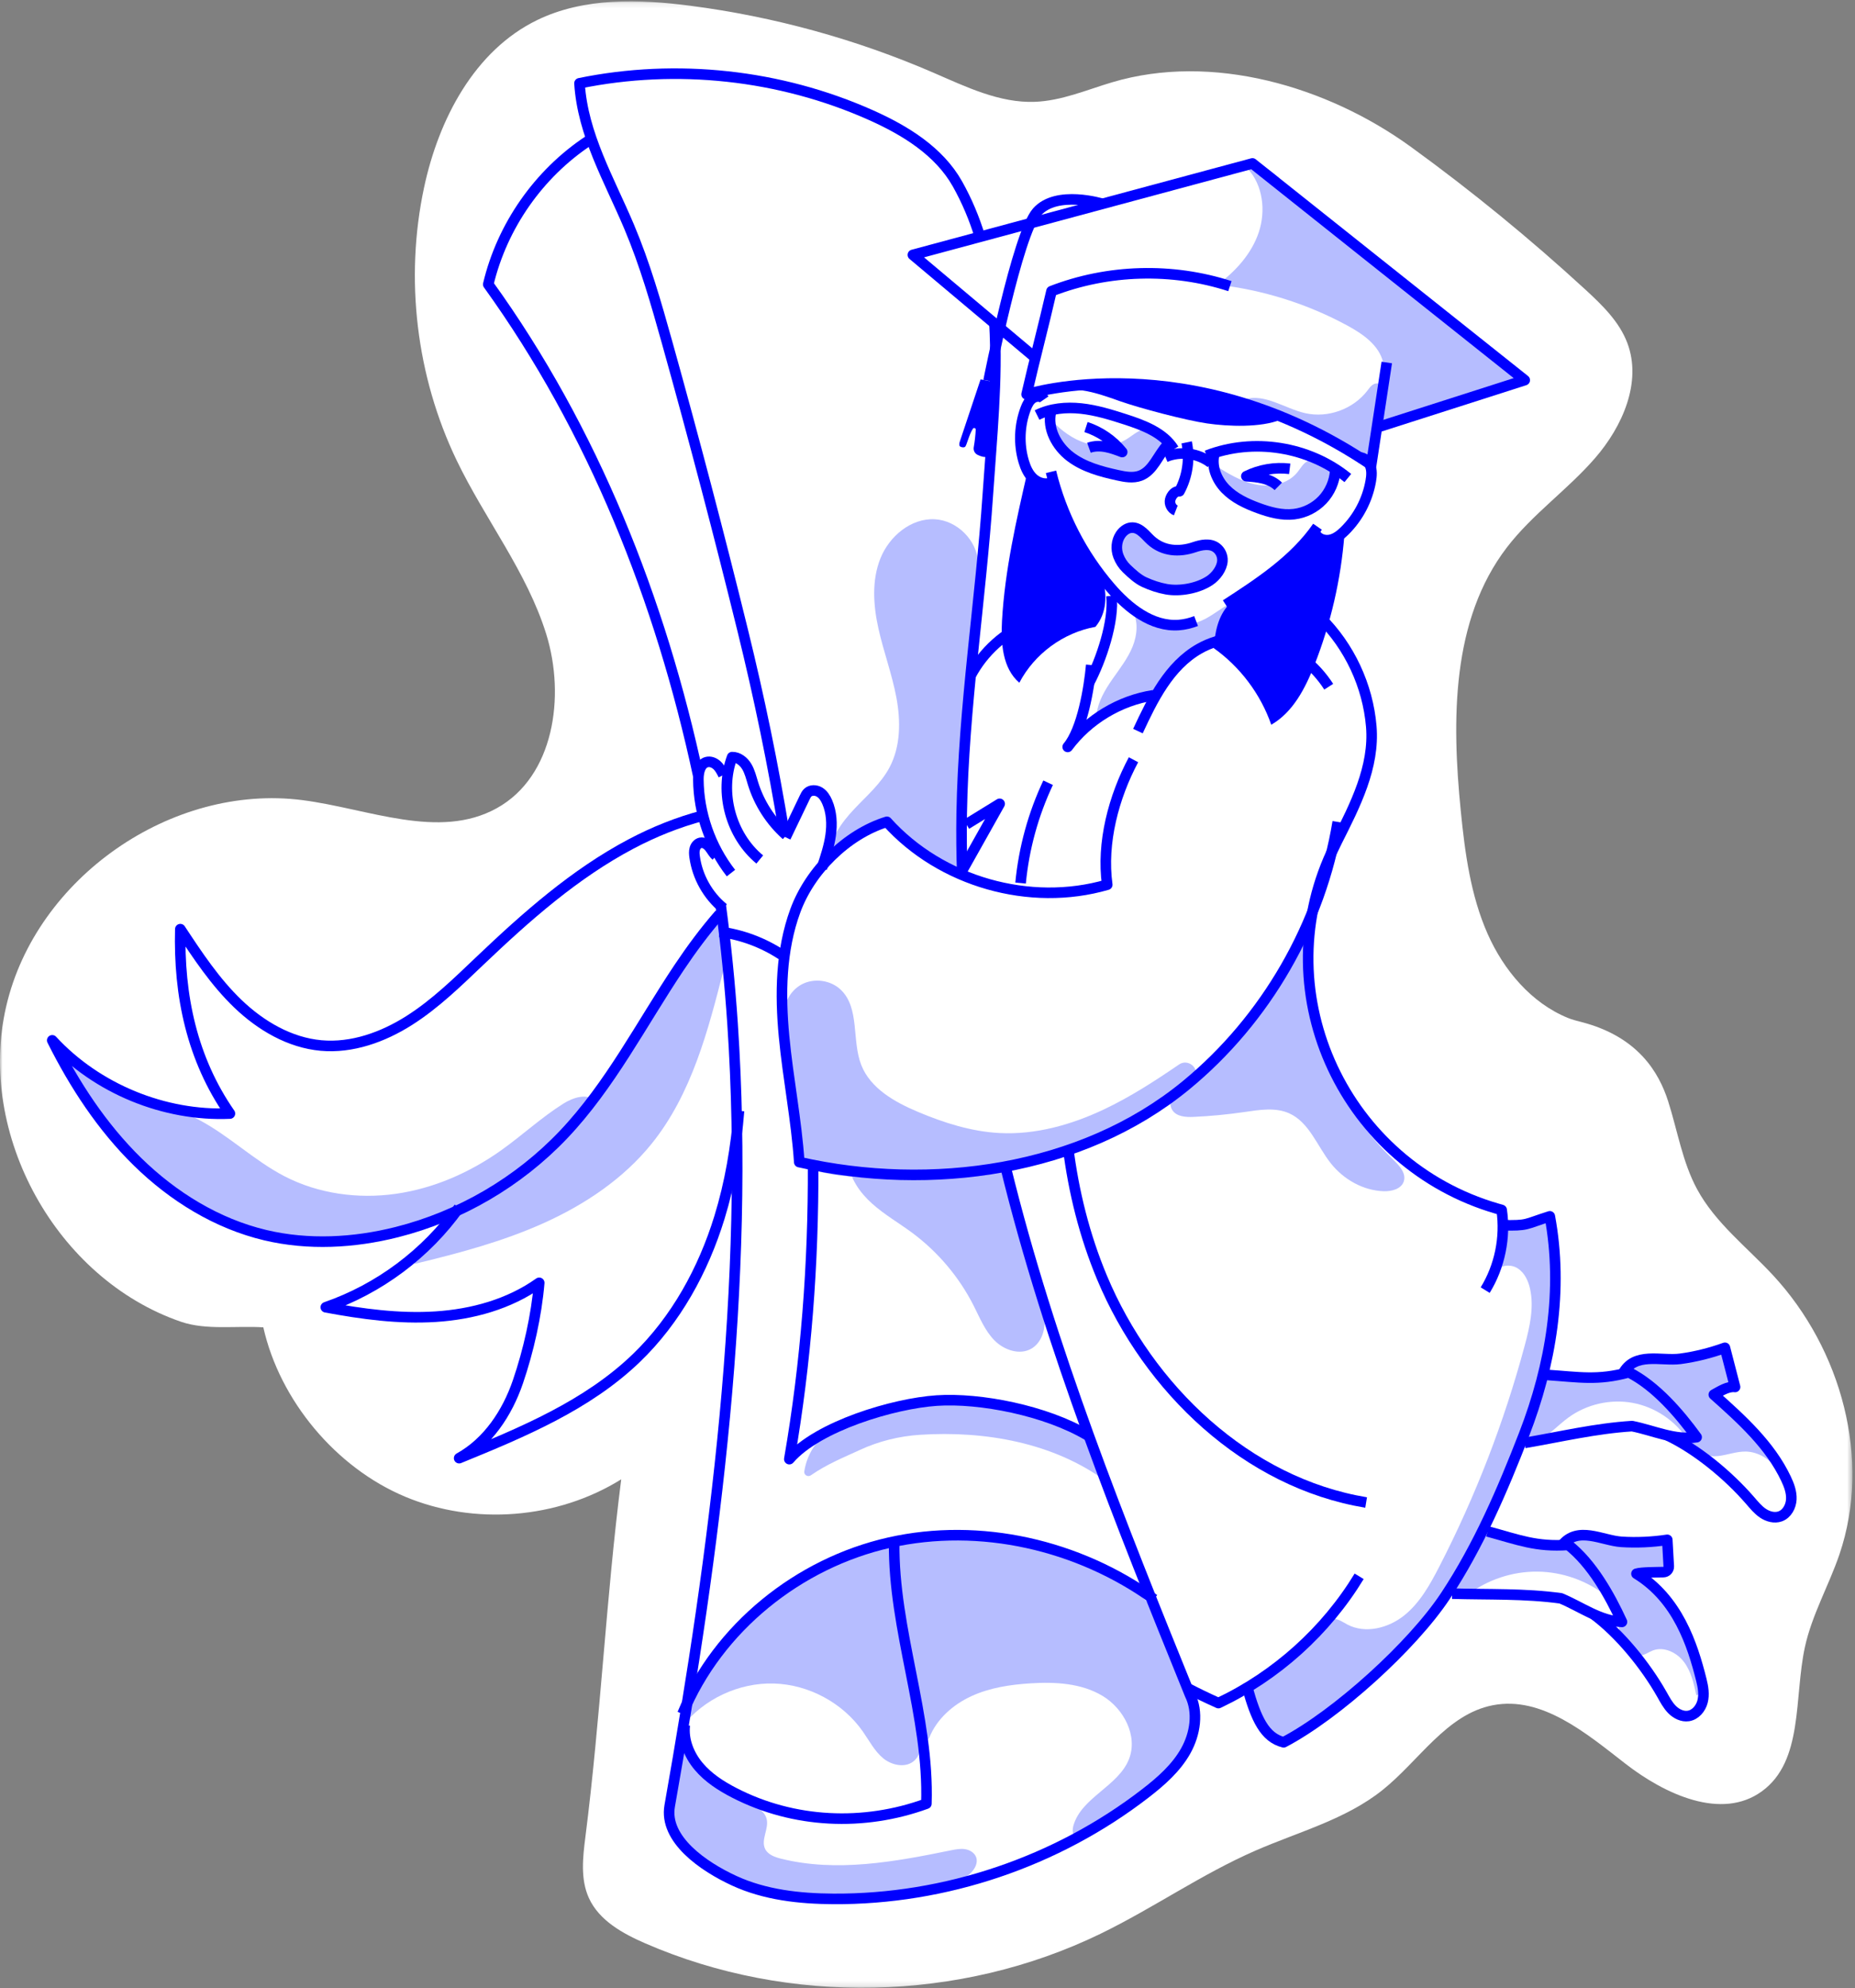 <?xml version="1.0" encoding="UTF-8"?>
<svg width="351px" height="376px" viewBox="0 0 351 376" version="1.1" xmlns="http://www.w3.org/2000/svg" xmlns:xlink="http://www.w3.org/1999/xlink">
    <rect x="0" y="0" width="351" height="376" fill="#808080" stroke="none"/>
    <!-- Generator: Sketch 41.2 (35397) - http://www.bohemiancoding.com/sketch -->
    <title>graduate_hovered</title>
    <desc>Created with Sketch.</desc>
    <defs>
        <polygon id="path-1" points="0 375.826 350.508 375.826 350.508 0.129 0 0.129"></polygon>
    </defs>
    <g id="TheGuarantors-2017" stroke="none" stroke-width="1" fill="none" fill-rule="evenodd">
        <g id="Home-Movement-Copy" transform="translate(-42, -346)">
            <g id="graduate_hovered" transform="translate(42, 346)">
                <g id="Page-1">
                    <g id="Group-3" transform="translate(0, 0.124)">
                        <mask id="mask-2" fill="white">
                            <use xlink:href="#path-1"></use>
                        </mask>
                        <g id="Clip-2"></g>
                        <path d="M299.21,193.166 C298.358,192.946 297.498,192.732 296.682,192.4 C289.759,189.584 284.527,183.369 281.485,176.494 C278.265,169.214 277.196,161.187 276.407,153.265 C274.692,136.056 274.606,117.134 285.128,103.412 C289.948,97.127 296.616,92.507 301.808,86.527 C307.002,80.545 310.717,72.166 307.923,64.752 C306.395,60.698 303.156,57.564 299.965,54.632 C289.511,45.027 278.502,36.025 267.013,27.688 C251.08,16.126 229.286,9.821 210.423,15.443 C205.594,16.882 200.853,18.945 195.819,19.134 C189.102,19.386 182.783,16.289 176.611,13.621 C161.988,7.298 146.478,3.028 130.681,0.971 C120.899,-0.303 110.515,-0.637 101.641,3.673 C89.772,9.436 82.995,22.438 80.24,35.346 C76.558,52.6 78.765,71.058 86.414,86.955 C91.768,98.086 99.704,108.026 103.364,119.823 C107.023,131.62 104.808,146.741 94.008,152.727 C83.034,158.81 69.663,152.801 57.22,151.205 C32.491,148.032 6.832,165.872 1.183,190.165 C-4.466,214.459 10.689,241.799 34.279,249.87 C39.035,251.497 44.81,250.583 49.825,250.918 C52.949,264.777 63.57,277.471 76.672,282.952 C89.772,288.434 105.492,287.167 117.547,279.659 C114.658,302.343 113.655,324.623 110.766,347.307 C110.27,351.19 109.809,355.311 111.437,358.87 C113.381,363.12 117.838,365.573 122.124,367.435 C149.29,379.236 181.588,378.553 208.23,365.612 C218.211,360.766 227.383,354.32 237.554,349.884 C245.712,346.327 254.609,344 261.568,338.451 C268.537,332.892 273.715,324.086 282.467,322.389 C291.745,320.589 300.094,327.649 307.56,333.448 C315.028,339.246 325.752,344.224 333.393,338.658 C341.284,332.909 339.444,320.961 341.515,311.416 C342.841,305.296 346.047,299.763 348.064,293.835 C354.171,275.872 348.41,255.008 335.517,241.094 C330.573,235.758 324.586,231.195 321.124,224.797 C318.34,219.652 317.426,213.739 315.646,208.169 C313.933,202.806 310.021,195.946 299.21,193.166" id="Fill-1" fill="#FFFFFF" mask="url(#mask-2)"></path>
                    </g>
                    <path d="M148.451,193.024 C147.931,190.382 149.295,187.48 151.66,186.197 C154.025,184.914 157.201,185.353 159.13,187.23 C162.704,190.71 161.145,196.779 162.966,201.424 C164.712,205.877 169.319,208.45 173.726,210.305 C178.641,212.372 183.808,214.014 189.133,214.291 C195.933,214.644 202.701,212.743 208.86,209.835 C213.867,207.471 218.525,204.454 223.101,201.325 C224.733,200.21 226.917,201.88 226.145,203.7 C225.878,204.328 225.524,204.922 225.104,205.448 C223.707,207.205 221.709,208.367 219.729,209.426 C202.514,218.64 182.858,223.238 163.343,222.615 C158.645,222.466 154.557,222.095 150.598,219.562 C150.818,210.176 149.535,200.628 148.37,191.313" id="Fill-4" fill="#B6BDFF"></path>
                    <path d="M241.353,185.053 C243.185,182.212 245.018,179.37 246.85,176.528 C245.918,192.321 252.222,208.399 263.639,219.344 C264.796,220.455 266.12,221.912 265.622,223.437 C265.155,224.867 263.36,225.339 261.857,225.297 C257.956,225.186 254.241,223.08 251.816,220.021 C249.231,216.758 247.734,212.262 243.937,210.562 C241.319,209.391 238.298,209.907 235.461,210.32 C232.287,210.781 229.088,211.089 225.883,211.238 C224.397,211.308 222.637,211.209 221.826,209.961 C221.249,209.07 221.396,207.859 221.912,206.932 C222.427,206.004 223.25,205.293 224.047,204.592 C230.573,198.854 236.464,192.391 241.575,185.359" id="Fill-6" fill="#B6BDFF"></path>
                    <path d="M185.086,106.421 C184.867,102.186 181.114,98.429 176.881,98.208 C172.39,97.975 168.289,101.405 166.605,105.577 C164.919,109.749 165.238,114.47 166.213,118.863 C167.188,123.256 168.785,127.499 169.611,131.922 C170.438,136.346 170.43,141.125 168.333,145.105 C166.711,148.184 163.998,150.509 161.611,153.041 C159.225,155.572 157.026,158.614 156.881,162.092 C159.518,158.083 163.977,155.428 168.558,156.85 C173.14,158.272 178.11,163.224 181.683,166.428 C181.268,146.68 182.975,126.903 185.295,107.288" id="Fill-8" fill="#B6BDFF"></path>
                    <path d="M160.491,219.737 C160.773,222.845 162.717,225.583 165.043,227.662 C167.369,229.742 170.102,231.305 172.608,233.164 C177.468,236.769 181.478,241.516 184.218,246.914 C185.387,249.213 186.366,251.686 188.181,253.519 C189.995,255.352 192.975,256.366 195.194,255.05 C196.931,254.02 197.714,251.845 197.66,249.825 C197.605,247.805 196.861,245.877 196.178,243.975 C193.089,235.381 191.064,226.405 190.164,217.316 C179.878,217.215 169.383,217.456 159.197,218.888" id="Fill-10" fill="#B6BDFF"></path>
                    <path d="M214.176,115.256 C215.43,117.336 215.224,120.03 214.313,122.283 C213.402,124.534 211.87,126.468 210.482,128.462 C209.096,130.457 207.807,132.623 207.499,135.033 C212.397,134.057 217.64,132.893 221.018,129.216 C222.575,127.52 223.642,125.372 225.436,123.928 C226.862,122.781 228.645,122.167 230.141,121.113 C232.555,119.413 234.103,116.54 234.195,113.587 C231.957,114.242 230.183,115.922 228.123,117.016 C223.881,119.267 218.332,118.761 214.568,115.78" id="Fill-24" fill="#B6BDFF"></path>
                    <path d="M215.316,138.273 C218.098,132.287 221.216,125.925 226.962,122.679 C231.04,120.375 236.096,119.991 240.562,121.4 C245.03,122.81 248.884,125.937 251.418,129.879" id="Stroke-12" stroke="#0000FE" stroke-width="2" stroke-linejoin="round"></path>
                    <path d="M253.125,155.448 C249.945,174.792 239.524,192.858 224.376,205.293 C204.634,221.497 176.141,225.418 151.234,219.787 C150.7,211.785 149.108,203.993 148.357,196.009 C147.605,188.025 147.724,179.775 150.49,172.248 C153.254,164.721 160.158,157.794 167.818,155.43 C178.006,166.765 194.878,171.578 209.509,167.324 C208.411,159.421 210.723,150.729 214.479,143.69" id="Stroke-14" stroke="#0000FE" stroke-width="2" stroke-linejoin="round"></path>
                    <path d="M220.535,103.207 C219.408,102.407 218.246,101.657 217.052,100.961 C216.198,100.463 215.266,99.978 214.281,100.044 C212.668,100.153 211.47,101.806 211.436,103.423 C211.402,105.04 212.277,106.551 213.373,107.74 C215.037,109.55 217.274,110.826 219.679,111.338 C222.083,111.849 224.646,111.594 226.902,110.617 C228.851,109.774 230.646,108.286 231.27,106.257 C231.476,105.589 231.538,104.829 231.195,104.22 C230.829,103.572 230.079,103.234 229.346,103.099 C227.809,102.816 226.246,103.246 224.704,103.501 C223.163,103.755 221.448,103.798 220.186,102.877" id="Fill-16" fill="#B6BDFF"></path>
                    <path d="M199.036,79.567 C200.831,81.453 202.995,83.053 205.48,83.828 C207.964,84.604 210.793,84.485 213.029,83.153 C214.463,82.299 215.792,80.93 217.457,81.027 C218.877,81.11 220.062,82.378 220.276,83.782 C220.49,85.188 219.85,86.636 218.824,87.619 C217.798,88.602 216.43,89.166 215.04,89.462 C210.967,90.33 206.655,89.011 203.203,86.68 C200.856,85.094 198.705,82.81 198.417,79.991" id="Fill-18" fill="#B6BDFF"></path>
                    <path d="M229.843,87.967 C232.281,89.503 234.788,91.067 237.613,91.634 C240.437,92.202 243.691,91.562 245.496,89.315 C246.138,88.517 246.641,87.498 247.602,87.143 C248.55,86.792 249.596,87.228 250.485,87.709 C251.46,88.237 252.479,88.933 252.756,90.008 C253.14,91.498 251.942,92.89 250.841,93.966 C249.453,95.321 247.956,96.737 246.058,97.137 C244.96,97.367 243.822,97.233 242.71,97.076 C240.077,96.701 237.417,96.18 235.063,94.941 C232.708,93.703 230.669,91.649 229.992,89.074" id="Fill-20" fill="#B6BDFF"></path>
                    <path d="M235.551,75.519 C239.36,74.386 243.093,77.261 246.968,78.142 C251.264,79.12 256.056,77.384 258.731,73.882 C259.07,73.439 259.393,72.955 259.883,72.685 C260.371,72.416 261.087,72.455 261.376,72.933 C261.557,73.232 261.524,73.611 261.485,73.958 C261.075,77.621 260.666,81.286 260.256,84.949 C260.195,85.494 260.115,86.081 259.739,86.479 C258.895,87.373 257.421,86.675 256.409,85.976 C250.17,81.671 243.152,78.496 235.8,76.651" id="Fill-22" fill="#B6BDFF"></path>
                    <path d="M236.077,31.892 C238.98,35.03 239.539,39.877 238.183,43.933 C236.827,47.987 233.81,51.311 230.368,53.846 C238.978,54.818 247.395,57.469 255.008,61.608 C257.932,63.198 260.979,65.33 261.725,68.575 C262.616,72.448 259.87,76.457 260.702,80.343 C269.95,78.404 279.019,75.607 287.753,72 C271.936,60.434 256.879,47.83 242.71,34.294 C240.706,32.38 238.162,30.289 235.49,31.023" id="Fill-26" fill="#B6BDFF"></path>
                    <path d="M78.521,239.019 C86.81,237.022 95.1,234.823 102.876,231.324 C110.652,227.827 117.947,222.953 123.302,216.315 C130.863,206.943 134.014,194.866 136.969,183.189 C137.847,179.719 137.078,175.691 137.004,172.112 C123.281,183.889 118.389,203.406 105.174,215.75 C96.5,223.851 84.497,228.613 78.221,238.688" id="Fill-28" fill="#B6BDFF"></path>
                    <path d="M14.639,201.572 C21.187,206.857 30.161,207.86 37.608,211.775 C43.352,214.795 48.083,219.497 53.849,222.476 C60.254,225.785 67.737,226.799 74.875,225.79 C82.014,224.781 88.807,221.811 94.697,217.651 C98.742,214.794 102.388,211.381 106.579,208.742 C108.456,207.559 111.196,206.651 112.653,208.325 C113.559,209.366 113.439,211.008 112.747,212.203 C112.054,213.397 110.908,214.248 109.794,215.063 C102.521,220.381 95.176,225.741 86.941,229.396 C76.876,233.862 65.631,235.636 54.682,234.482 C48.67,233.85 42.676,232.319 37.447,229.283 C32.218,226.246 27.948,221.832 23.75,217.475 C19.081,212.628 14.191,207.362 13.046,200.727 C13.36,201.024 13.673,201.321 13.987,201.619" id="Fill-30" fill="#B6BDFF"></path>
                    <path d="M129.107,326.5 C133.201,321.31 139.822,318.215 146.429,318.405 C153.035,318.594 159.469,322.062 163.259,327.477 C164.494,329.24 165.495,331.228 167.165,332.584 C168.837,333.939 171.5,334.426 173.058,332.943 C174.746,331.338 174.219,328.58 173.623,326.329 C170.641,315.07 169.123,303.424 169.12,291.778 C160.016,293.12 151.31,297.054 144.285,302.999 C137.261,308.945 131.941,316.882 129.109,325.642" id="Fill-32" fill="#B6BDFF"></path>
                    <path d="M175.823,328.689 C177.23,325.117 180.326,322.394 183.813,320.792 C187.301,319.191 191.172,318.61 195.001,318.37 C199.679,318.076 204.62,318.334 208.635,320.753 C212.649,323.172 215.337,328.32 213.63,332.687 C211.616,337.832 204.687,339.909 203.128,345.21 C202.891,346.018 202.866,347.043 203.547,347.538 C204.353,348.124 205.464,347.535 206.274,346.955 C208.552,345.324 210.83,343.694 213.108,342.062 C218.013,338.552 223.237,334.6 224.868,328.792 C226.466,323.097 224.188,317.111 221.947,311.638 C220.712,308.621 219.432,305.532 217.216,303.142 C215.617,301.416 213.6,300.135 211.546,298.988 C198.633,291.778 183.189,289.215 168.641,291.87 C166.168,304.959 168.022,318.828 173.846,330.806" id="Fill-34" fill="#B6BDFF"></path>
                    <path d="M129.173,330.159 C132.616,334.242 136.214,338.447 141.043,340.726 C142.661,341.491 144.612,342.263 145.057,343.996 C145.537,345.865 143.93,347.939 144.769,349.676 C145.303,350.78 146.61,351.241 147.8,351.538 C158.285,354.149 169.306,352.124 179.893,349.959 C180.792,349.776 181.716,349.59 182.623,349.736 C183.53,349.881 184.431,350.433 184.722,351.305 C185.079,352.37 184.436,353.523 183.621,354.297 C181.723,356.102 178.99,356.659 176.403,357.068 C172.04,357.757 167.648,358.247 163.241,358.535 C157.29,358.923 151.254,358.939 145.435,357.633 C139.617,356.325 133.988,353.61 129.97,349.201 C128.401,347.479 127.071,345.465 126.56,343.193 C125.741,339.561 127.088,335.829 128.413,332.35" id="Fill-36" fill="#B6BDFF"></path>
                    <path d="M154.383,273.095 C153.233,274.604 152.476,276.408 152.186,278.283 C152.081,278.958 152.863,279.417 153.423,279.029 C156.565,276.859 159.562,275.687 162.717,274.224 C166.296,272.565 170.163,271.616 174.1,271.363 C186.417,270.573 199.389,272.857 209.338,280.197 L205.043,270.615 C196.604,267.852 187.911,265.514 179.033,265.324 C170.155,265.135 161.008,267.218 153.889,272.529" id="Fill-38" fill="#B6BDFF"></path>
                    <path d="M254.388,101.115 C253.73,109.569 251.806,117.923 248.699,125.812 C246.967,130.21 244.643,134.716 240.545,137.069 C238.527,131.276 234.669,126.139 229.669,122.588 C229.878,119.586 230.466,116.545 232.516,114.343 C233.493,113.294 234.777,112.594 236.003,111.85 C239.761,109.569 243.171,106.716 246.081,103.419 C246.737,102.676 247.445,101.863 248.418,101.675 C249.349,101.496 250.273,101.938 251.206,102.109 C252.14,102.279 253.345,101.985 253.552,101.06" id="Fill-40" fill="#0000FE"></path>
                    <path d="M188.442,72.308 C187.518,72.131 186.468,71.931 185.544,71.754 C184.245,75.645 182.946,79.536 181.646,83.426 C181.552,83.709 181.458,84.016 181.555,84.298 C181.651,84.578 182.374,84.708 182.598,84.513 C182.923,84.284 183.353,82.165 184.1,81.073 C184.261,80.837 184.642,80.969 184.627,81.253 C184.569,82.37 184.443,83.484 184.249,84.585 C184.146,85.168 184.425,85.75 184.954,86.015 C185.272,86.173 185.602,86.305 185.95,86.379 C186.63,86.521 187.405,86.401 187.887,85.902 C188.187,85.59 188.345,85.162 188.421,84.736 C188.497,84.305 188.501,83.864 188.503,83.426 C188.523,79.795 188.422,75.939 188.442,72.308" id="Fill-42" fill="#0000FE"></path>
                    <path d="M194.452,89.055 C192.299,98.411 190.137,107.825 189.598,117.412 C189.361,121.614 189.68,126.392 192.876,129.13 C195.732,123.667 201.203,119.647 207.27,118.557 C209.397,116.065 209.604,112.373 208.529,109.277 C207.454,106.182 205.42,103.532 203.603,100.805 C201.786,98.077 200.116,95.083 199.939,91.81 C198.137,91.768 196.357,91.052 195.029,89.833" id="Fill-44" fill="#0000FE"></path>
                    <path d="M242.288,79.391 C238.525,80.897 232.408,80.667 228.399,80.084 C224.389,79.5 215.715,77.218 211.895,75.868 C209.547,75.038 207.188,74.181 204.722,73.825 C202.258,73.471 199.645,73.652 197.442,74.812 C197.442,74.812 203.951,72.721 211.167,72.534 C218.384,72.347 232.528,74.57 240.442,78.021 L242.288,79.391 Z" id="Fill-46" fill="#0000FE"></path>
                    <path d="M232.719,54.118 C221.799,50.577 209.664,50.917 198.961,55.068 C197.444,61.695 195.77,67.953 194.252,74.581 C194.252,74.581 225.109,64.817 259.459,87.925 L262.403,68.561" id="Stroke-48" stroke="#0000FE" stroke-width="2" stroke-linejoin="round"></path>
                    <polyline id="Stroke-50" stroke="#0000FE" stroke-width="2" stroke-linejoin="round" points="195.7 67.499 172.734 48.206 236.986 30.912 288.507 71.897 260.693 80.799"></polyline>
                    <path d="M208.605,38.551 C208.605,38.551 199.934,35.876 196.222,40.083 C192.51,44.29 187.052,72.023 187.052,72.023" id="Stroke-52" stroke="#0000FE" stroke-width="2" stroke-linejoin="round"></path>
                    <path d="M231.933,114.378 C238.352,110.221 244.939,105.905 249.297,99.621" id="Stroke-54" stroke="#0000FE" stroke-width="2" stroke-linejoin="round"></path>
                    <path d="M198.868,89.235 C200.826,97.292 204.726,104.87 210.144,111.144 C213.471,114.995 217.962,118.577 223.037,118.215 C224.172,118.134 225.265,117.859 226.321,117.459" id="Stroke-56" stroke="#0000FE" stroke-width="2" stroke-linejoin="round"></path>
                    <path d="M199.03,91.227 C197.89,91.767 196.469,91.369 195.528,90.526 C194.589,89.684 194.058,88.477 193.7,87.267 C192.736,84.002 192.877,80.421 194.095,77.241 C194.382,76.494 194.756,75.731 195.424,75.289 C196.092,74.849 197.124,74.873 197.575,75.534" id="Stroke-58" stroke="#0000FE" stroke-width="2" stroke-linejoin="round"></path>
                    <path d="M248.889,100.882 C249.316,101.89 250.584,102.33 251.657,102.118 C252.73,101.905 253.632,101.189 254.412,100.423 C256.99,97.893 258.751,94.542 259.373,90.984 C259.549,89.972 259.629,88.893 259.216,87.954 C258.802,87.015 257.757,86.286 256.764,86.545" id="Stroke-60" stroke="#0000FE" stroke-width="2" stroke-linejoin="round"></path>
                    <path d="M224.538,83.665 C225.181,86.778 224.691,90.115 223.177,92.91 C222.344,92.807 221.635,93.677 221.428,94.49 C221.222,95.304 221.699,96.235 222.481,96.54" id="Stroke-62" stroke="#0000FE" stroke-width="2" stroke-linejoin="round"></path>
                    <path d="M228.322,86.17 C237.128,82.745 247.719,84.428 255.033,90.412" id="Stroke-64" stroke="#0000FE" stroke-width="2" stroke-linejoin="round"></path>
                    <path d="M229.78,85.806 C229.162,88.151 230.176,90.704 231.861,92.449 C233.545,94.195 235.81,95.256 238.087,96.09 C240.256,96.886 242.562,97.517 244.857,97.244 C246.888,97.002 248.825,96.03 250.234,94.546 C251.642,93.062 252.512,91.079 252.651,89.038" id="Stroke-66" stroke="#0000FE" stroke-width="2" stroke-linejoin="round"></path>
                    <path d="M222.108,84.971 C220.152,81.825 216.367,80.422 212.843,79.286 C210.133,78.414 207.392,77.568 204.562,77.265 C201.732,76.963 198.778,77.232 196.23,78.501" id="Stroke-68" stroke="#0000FE" stroke-width="2" stroke-linejoin="round"></path>
                    <path d="M220.926,84.135 C219.103,86.044 218.225,89.047 215.753,89.968 C214.395,90.474 212.884,90.193 211.469,89.882 C208.304,89.187 205.075,88.32 202.498,86.355 C199.921,84.391 198.129,81.071 198.853,77.912" id="Stroke-70" stroke="#0000FE" stroke-width="2" stroke-linejoin="round"></path>
                    <path d="M220.515,86.43 C223.309,85.239 226.732,85.684 229.128,87.549" id="Stroke-72" stroke="#0000FE" stroke-width="2" stroke-linejoin="round"></path>
                    <path d="M213.105,100.108 C213.462,99.902 213.857,99.78 214.272,99.787 C215.756,99.809 216.769,101.274 217.762,102.177 C220.09,104.296 223.132,104.458 225.978,103.491 C227.292,103.045 228.969,102.691 230.169,103.598 C230.926,104.169 231.369,105.134 231.306,106.081 C231.214,107.528 230.075,109.017 228.9,109.8 C226.672,111.287 223.25,111.899 220.693,111.439 C219.246,111.178 217.843,110.703 216.507,110.092 C215.306,109.541 214.139,108.463 213.179,107.541 C212.49,106.878 211.959,106.068 211.621,105.174 C211.122,103.859 211.233,102.332 212.018,101.149 C212.296,100.731 212.672,100.358 213.105,100.108 Z" id="Stroke-74" stroke="#0000FE" stroke-width="2" stroke-linejoin="round"></path>
                    <path d="M205.491,80.767 C208.166,81.635 210.579,83.3 212.341,85.494 C211.33,85.11 210.312,84.723 209.248,84.524 C208.186,84.324 207.064,84.319 206.047,84.687" id="Stroke-76" stroke="#0000FE" stroke-width="2" stroke-linejoin="round"></path>
                    <path d="M244.036,88.666 C241.243,88.326 238.356,88.818 235.833,90.065 C236.912,90.144 237.998,90.222 239.046,90.489 C240.093,90.757 241.113,91.225 241.881,91.986" id="Stroke-78" stroke="#0000FE" stroke-width="2" stroke-linejoin="round"></path>
                    <path d="M153.855,220.339 C153.935,238.991 152.535,257.604 149.353,275.967 C154.714,269.742 169.057,265.436 177.253,264.889 C185.45,264.34 197.883,266.776 205.808,271.474" id="Stroke-80" stroke="#0000FE" stroke-width="2" stroke-linejoin="round"></path>
                    <path d="M185.422,44.79 C184.374,41.367 182.988,38.029 181.177,34.803 C177.691,28.592 171.243,24.645 164.738,21.749 C147.589,14.114 128.04,11.987 109.652,15.753 C110.256,25.459 115.254,33.913 119.039,42.869 C122.035,49.957 124.161,57.377 126.232,64.789 C131.28,82.85 136.046,100.988 140.528,119.197 C143.644,131.858 146.309,144.686 148.42,157.611" id="Stroke-82" stroke="#0000FE" stroke-width="2" stroke-linejoin="round"></path>
                    <path d="M182.09,165.491 C181.946,161.619 181.903,157.746 181.97,153.873 C182.322,133.678 185.553,113.649 186.922,93.496 C187.653,82.737 188.784,71.756 188.174,61.176" id="Stroke-84" stroke="#0000FE" stroke-width="2" stroke-linejoin="round"></path>
                    <path d="M136.361,171.124 C137.364,178.614 138.111,186.124 138.613,193.62 C141.933,243.104 135.341,292.717 126.719,341.555 C125.605,347.869 133.095,353.018 138.914,355.7 C144.734,358.383 151.269,359.102 157.677,359.14 C178.849,359.266 199.997,352.114 216.751,339.162 C219.684,336.895 222.541,334.389 224.357,331.157 C226.172,327.926 226.798,323.825 225.158,320.5 C212.14,288.421 198.629,254.832 190.254,220.631" id="Stroke-86" stroke="#0000FE" stroke-width="2" stroke-linejoin="round"></path>
                    <path d="M111.386,26.601 C101.94,32.835 95,42.764 92.388,53.78 C112.216,81.278 124.987,113.41 132.144,146.8" id="Stroke-88" stroke="#0000FE" stroke-width="2" stroke-linejoin="round"></path>
                    <path d="M218.37,302.481 C204.094,292.191 185.443,287.887 168.276,291.756 C151.111,295.625 135.848,307.87 129.136,324.143" id="Stroke-90" stroke="#0000FE" stroke-width="2" stroke-linejoin="round"></path>
                    <path d="M169.194,291.72 C169.003,308.349 175.835,324.509 175.287,341.131 C163.435,345.454 150.185,344.863 138.965,339.091 C136.451,337.799 134.018,336.238 132.199,334.075 C130.381,331.911 129.231,329.066 129.575,326.259" id="Stroke-92" stroke="#0000FE" stroke-width="2" stroke-linejoin="round"></path>
                    <path d="M338.775,284.04 C338.352,281.805 337.611,279.583 336.228,277.779 C334.844,275.974 332.745,274.63 330.474,274.539 C328.634,274.466 326.859,275.196 325.028,275.392 C323.197,275.588 321.011,274.999 320.354,273.279 C320.068,272.531 320.127,271.698 319.957,270.916 C319.684,269.663 318.847,268.615 317.989,267.661 C315.609,265.011 312.866,262.685 309.864,260.767 C309.133,260.301 308.275,259.585 308.538,258.759 C308.681,258.309 309.123,258.03 309.547,257.821 C313.47,255.888 318.151,256.797 322.461,256.05 C323.506,255.869 324.648,255.602 325.575,256.117 C326.473,256.613 326.865,257.675 327.187,258.649 C327.57,259.804 327.871,261.282 326.943,262.068 C326.415,262.515 325.567,262.636 325.303,263.276 C325.072,263.835 325.438,264.449 325.801,264.933 C328.166,268.084 331.108,270.755 333.645,273.769 C336.183,276.783 338.37,280.3 338.784,284.218" id="Fill-94" fill="#B6BDFF"></path>
                    <path d="M319.304,272.259 C316.979,268.671 313.138,266.104 308.935,265.328 C304.732,264.551 300.228,265.578 296.776,268.098 C294.82,269.525 293.181,271.409 291.019,272.499 C290.578,272.721 290.097,272.911 289.605,272.869 C289.115,272.825 288.618,272.486 288.545,271.997 C288.507,271.74 288.588,271.481 288.666,271.232 L291.339,262.847 C291.575,262.108 291.836,261.331 292.422,260.824 C293.082,260.253 294.032,260.145 294.898,260.249 C295.765,260.355 296.599,260.644 297.463,260.77 C301.092,261.295 304.667,258.895 308.3,259.392 C310.821,259.737 312.956,261.439 314.641,263.347 C317.251,266.304 319.112,269.917 320.001,273.759" id="Fill-96" fill="#B6BDFF"></path>
                    <path d="M277.667,301.654 C281.431,298.772 286.172,297.193 290.912,297.241 C295.651,297.289 300.36,298.965 304.064,301.923 C303.214,299.789 302.347,297.626 300.962,295.795 C299.576,293.964 297.581,292.474 295.3,292.208 C293.907,292.045 292.508,292.343 291.108,292.44 C288.499,292.618 285.845,292.08 283.512,290.9 C282.522,290.398 281.401,289.768 280.376,290.192 C279.7,290.471 279.282,291.138 278.908,291.767 C277.718,293.767 276.527,295.767 275.338,297.766 C274.988,298.353 274.625,298.998 274.71,299.675 C274.797,300.381 275.369,300.952 276.02,301.24 C276.67,301.527 277.396,301.583 278.106,301.634" id="Fill-98" fill="#B6BDFF"></path>
                    <path d="M299.309,294.081 C302.11,296.8 304.539,300.059 305.52,303.838 C306.222,306.545 306.227,309.585 307.959,311.781 C308.539,312.515 309.38,313.142 310.315,313.104 C311.183,313.067 311.917,312.476 312.728,312.161 C314.833,311.343 317.291,312.532 318.646,314.339 C320.002,316.147 320.509,318.433 320.982,320.642 C321.772,320.372 322.284,319.562 322.421,318.737 C322.559,317.913 322.387,317.07 322.184,316.259 C320.542,309.677 316.791,303.636 311.62,299.247 C311.194,298.886 310.716,298.443 310.76,297.885 C310.822,297.077 311.892,296.79 312.688,296.94 C313.485,297.089 314.325,297.45 315.068,297.13 C315.272,296.166 315.476,295.183 315.371,294.204 C315.266,293.225 314.797,292.232 313.942,291.745 C313.401,291.437 312.765,291.356 312.147,291.282 C307.988,290.784 303.827,290.286 299.645,290.02 C298.801,289.967 297.847,289.962 297.248,290.561 C296.727,291.083 296.656,291.929 296.883,292.633 C297.108,293.335 297.579,293.928 298.041,294.504" id="Fill-100" fill="#B6BDFF"></path>
                    <path d="M283.075,240.476 C283.919,239.19 285.898,239.059 287.191,239.893 C288.483,240.728 289.178,242.245 289.513,243.747 C290.3,247.286 289.448,250.967 288.508,254.471 C284.623,268.947 279.188,283.005 272.324,296.329 C270.573,299.729 268.652,303.175 265.662,305.559 C262.672,307.942 258.343,309.035 254.96,307.253 C254.114,306.808 253.294,306.184 252.338,306.175 C251.252,306.164 250.341,306.949 249.544,307.686 C245.157,311.745 240.772,315.804 236.385,319.862 C237.115,323.914 239.521,327.754 243.046,329.881 C251.961,323.899 261.082,317.202 268.1,309.075 C281.386,293.689 287.687,273.644 293.659,254.21 C296.007,246.569 294.454,238.423 292.829,230.596 C290.136,231.63 287.293,232.268 284.417,232.482 C284.251,235.04 283.692,237.571 282.764,239.961" id="Fill-102" fill="#B6BDFF"></path>
                    <path d="M257.176,298.128 C250.879,308.48 241.497,316.927 230.547,322.105 C228.56,321.221 226.597,320.273 224.662,319.267" id="Stroke-104" stroke="#0000FE" stroke-width="2" stroke-linejoin="round"></path>
                    <path d="M284.165,231.73 C289.248,231.835 288.399,231.574 293.251,230.049 C295.836,243.926 293.486,258.139 288.38,271.297 C284.279,281.87 279.771,292.367 273.514,301.825 C267.257,311.282 252.93,324.258 242.889,329.522 C239.298,328.635 237.65,325.042 236.02,319.165" id="Stroke-106" stroke="#0000FE" stroke-width="2" stroke-linejoin="round"></path>
                    <path d="M281.025,244.001 C283.781,239.517 284.906,234.051 284.142,228.842 C283.843,228.756 283.543,228.669 283.243,228.582 C254.612,220.263 239.443,188.335 251.943,161.254 C252.265,160.556 252.601,159.86 252.948,159.171 C256.425,152.276 260.118,145.079 259.469,137.384 C258.82,129.687 255.346,122.263 249.857,116.833" id="Stroke-108" stroke="#0000FE" stroke-width="2" stroke-linejoin="round"></path>
                    <path d="M202.085,216.919 C203.145,225.393 205.21,233.698 208.512,241.606 C217.316,262.694 235.958,280.445 258.496,284.17" id="Stroke-110" stroke="#0000FE" stroke-width="2" stroke-linejoin="round"></path>
                    <path d="M292.742,260.045 C298.821,260.45 302.331,261.158 308.206,259.542 C313.245,262.092 317.708,267.248 321.032,271.816 C316.85,272.464 313.028,270.572 308.82,269.723 C301.89,270.158 295.315,271.735 288.472,272.904" id="Stroke-112" stroke="#0000FE" stroke-width="2" stroke-linejoin="round"></path>
                    <path d="M315.474,271.455 C321.104,274.11 327.056,279.056 331.13,283.763 C331.884,284.633 332.618,285.546 333.571,286.191 C334.524,286.835 335.759,287.182 336.841,286.792 C338.12,286.33 338.881,284.93 338.95,283.572 C339.02,282.214 338.525,280.891 337.941,279.662 C334.928,273.306 329.539,268.448 324.286,263.77 C325.444,263.136 326.998,262.131 328.305,262.317 C327.666,259.849 327.026,257.38 326.388,254.911 C323.702,255.884 320.772,256.621 317.939,256.996 C314.327,257.474 309.238,255.593 307.072,259.831" id="Stroke-114" stroke="#0000FE" stroke-width="2" stroke-linejoin="round"></path>
                    <path d="M281.482,289.638 C287.363,291.232 290.664,292.617 296.743,292.189 C301.182,295.682 304.543,301.616 306.903,306.75 C302.676,306.562 299.301,303.954 295.341,302.293 C288.462,301.354 281.706,301.607 274.766,301.406" id="Stroke-116" stroke="#0000FE" stroke-width="2" stroke-linejoin="round"></path>
                    <path d="M301.525,305.301 C306.522,309.013 311.386,315.035 314.455,320.451 C315.022,321.453 315.562,322.491 316.369,323.312 C317.177,324.132 318.319,324.714 319.458,324.545 C320.802,324.344 321.823,323.122 322.159,321.803 C322.495,320.485 322.268,319.091 321.939,317.771 C320.235,310.945 317.425,302.417 309.649,297.642 C310.594,297.346 313.58,297.368 314.761,297.334 C315.343,297.318 315.793,296.825 315.761,296.242 C315.663,294.478 315.596,293.328 315.479,291.23 C312.655,291.655 309.637,291.801 306.787,291.61 C303.151,291.368 298.532,288.52 295.573,292.25" id="Stroke-118" stroke="#0000FE" stroke-width="2" stroke-linejoin="round"></path>
                    <path d="M210.302,112.675 C210.869,117.437 208.339,124.905 206.076,129.131" id="Stroke-120" stroke="#0000FE" stroke-width="2" stroke-linejoin="round"></path>
                    <path d="M218.295,131.491 C211.881,132.466 205.902,136.057 202.027,141.263 C204.811,137.946 206.086,130.093 206.486,125.781" id="Stroke-122" stroke="#0000FE" stroke-width="2" stroke-linejoin="round"></path>
                    <path d="M194.891,117.68 C190.109,119.593 186.045,123.253 183.642,127.811" id="Stroke-124" stroke="#0000FE" stroke-width="2" stroke-linejoin="round"></path>
                    <path d="M155.499,164.196 C156.184,162.163 156.872,160.116 157.173,157.993 C157.475,155.869 157.371,153.64 156.516,151.673 C156.197,150.941 155.752,150.226 155.07,149.813 C154.386,149.399 153.424,149.37 152.843,149.918 C152.583,150.163 152.424,150.493 152.27,150.815 L148.654,158.352" id="Stroke-126" stroke="#0000FE" stroke-width="2" stroke-linejoin="round"></path>
                    <path d="M148.791,157.957 C145.852,155.351 143.644,151.929 142.482,148.175 C142.144,147.082 141.884,145.944 141.291,144.964 C140.699,143.986 139.676,143.17 138.531,143.198 C136.064,149.885 138.261,158.022 143.76,162.555" id="Stroke-128" stroke="#0000FE" stroke-width="2" stroke-linejoin="round"></path>
                    <path d="M136.884,146.574 C136.559,145.927 136.224,145.267 135.702,144.766 C135.178,144.267 134.421,143.95 133.723,144.138 C132.45,144.483 132.131,146.125 132.143,147.444 C132.2,153.799 134.402,160.116 138.308,165.13" id="Stroke-130" stroke="#0000FE" stroke-width="2" stroke-linejoin="round"></path>
                    <path d="M135.491,161.838 C134.979,161.399 134.676,160.771 134.256,160.244 C133.836,159.717 133.191,159.263 132.533,159.405 C132.011,159.517 131.625,159.99 131.474,160.5 C131.322,161.011 131.366,161.557 131.44,162.086 C131.962,165.851 133.955,169.393 136.903,171.793" id="Stroke-132" stroke="#0000FE" stroke-width="2" stroke-linejoin="round"></path>
                    <path d="M147.9,180.582 C144.386,178.266 140.34,176.764 136.166,176.227" id="Stroke-134" stroke="#0000FE" stroke-width="2" stroke-linejoin="round"></path>
                    <path d="M198.321,148.038 C195.509,154.001 193.737,160.453 193.112,167.016" id="Stroke-136" stroke="#0000FE" stroke-width="2" stroke-linejoin="round"></path>
                    <path d="M182.855,155.9 C184.954,154.61 187.052,153.32 189.151,152.029 C186.727,156.346 184.302,160.662 181.878,164.978" id="Stroke-138" stroke="#0000FE" stroke-width="2" stroke-linejoin="round"></path>
                    <path d="M133.027,154.252 C128.304,155.492 123.713,157.342 119.409,159.617 C108.741,165.256 99.596,173.361 90.854,181.678 C86.597,185.729 82.368,189.882 77.404,193.024 C72.441,196.167 66.6,198.265 60.749,197.738 C54.806,197.201 49.357,193.997 45.044,189.871 C40.732,185.744 37.407,180.716 34.12,175.733 C33.796,188.305 36.328,200.28 43.503,210.606 C31.082,211.154 18.314,205.9 9.883,196.759 C14.093,205.172 19.313,213.16 26.037,219.739 C32.76,226.316 41.058,231.444 50.209,233.611 C58.358,235.541 66.962,235.077 75.081,233.031 C87.036,230.017 98.1,223.554 106.6,214.619 C115.448,205.315 121.352,193.674 128.494,183.002 C130.829,179.513 133.372,176.074 136.163,172.881" id="Stroke-140" stroke="#0000FE" stroke-width="2" stroke-linejoin="round"></path>
                    <path d="M86.848,228.408 C80.661,237.085 71.721,243.766 61.65,247.243 C68.499,248.517 75.466,249.471 82.418,249.025 C89.37,248.582 96.355,246.662 102.029,242.621 C101.506,248.809 100.003,255.481 97.993,261.357 C95.983,267.233 92.314,272.778 86.88,275.781 C98.836,270.895 111.104,265.811 120.409,256.85 C127.902,249.635 133.066,240.216 136.129,230.273 C138.146,223.724 139.285,216.944 139.831,210.106" id="Stroke-142" stroke="#0000FE" stroke-width="2" stroke-linejoin="round"></path>
                </g>
            </g>
        </g>
    </g>
</svg>